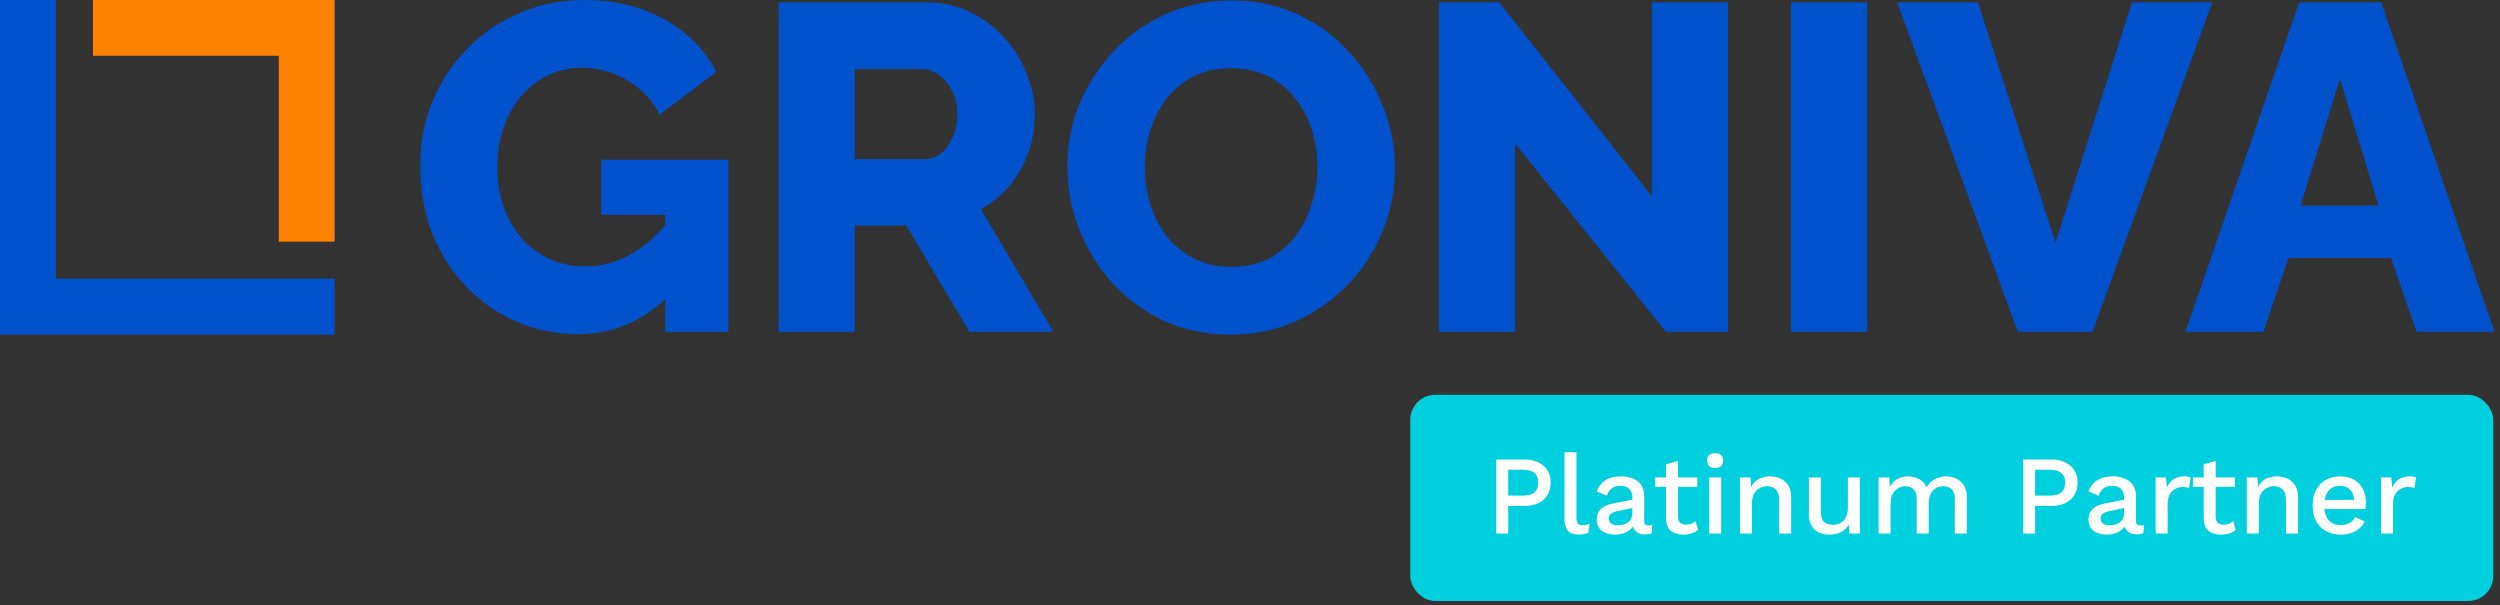 <svg width="351" height="85" viewBox="0 0 351 85" fill="none" xmlns="http://www.w3.org/2000/svg">
<rect x="0" y="0" width="351" height="85" fill="#333333" stroke="none"/>
<path d="M81.216 46.91C78.176 46.91 75.309 46.346 72.616 45.216C69.924 44.044 67.556 42.415 65.515 40.33C63.474 38.202 61.867 35.704 60.694 32.838C59.565 29.928 59 26.692 59 23.13C59 19.916 59.586 16.919 60.759 14.14C61.932 11.36 63.56 8.906 65.645 6.778C67.73 4.649 70.162 2.999 72.942 1.826C75.765 0.61 78.806 0.002 82.063 0.002C86.32 0.002 90.077 0.914 93.334 2.738C96.592 4.562 99.002 7.016 100.566 10.1L92.618 16.094C91.575 14.053 90.055 12.446 88.057 11.273C86.103 10.1 83.974 9.514 81.672 9.514C79.935 9.514 78.328 9.883 76.851 10.621C75.418 11.316 74.158 12.315 73.073 13.618C72.03 14.878 71.227 16.355 70.662 18.049C70.097 19.742 69.815 21.567 69.815 23.521C69.815 25.519 70.119 27.365 70.727 29.059C71.335 30.753 72.182 32.23 73.268 33.489C74.354 34.705 75.635 35.661 77.112 36.356C78.632 37.051 80.304 37.398 82.128 37.398C84.344 37.398 86.45 36.855 88.448 35.77C90.489 34.64 92.357 32.99 94.051 30.818V41.373C90.359 45.064 86.081 46.91 81.216 46.91ZM93.399 30.167H84.409V22.414H102.26V46.584H93.399V30.167Z" fill="#0052CC"/>
<path d="M109.324 46.584V0.328H130.172C132.343 0.328 134.341 0.784 136.166 1.696C138.033 2.565 139.64 3.759 140.987 5.279C142.333 6.756 143.376 8.428 144.114 10.296C144.896 12.163 145.287 14.053 145.287 15.964C145.287 17.875 144.983 19.699 144.375 21.436C143.766 23.13 142.898 24.672 141.769 26.062C140.639 27.409 139.293 28.516 137.729 29.385L147.893 46.584H136.1L127.24 31.665H120.008V46.584H109.324ZM120.008 22.349H129.781C130.65 22.349 131.41 22.088 132.061 21.567C132.756 21.002 133.321 20.242 133.755 19.287C134.189 18.331 134.407 17.223 134.407 15.964C134.407 14.704 134.146 13.618 133.625 12.706C133.147 11.751 132.539 11.012 131.801 10.491C131.062 9.97 130.28 9.709 129.455 9.709H120.008V22.349Z" fill="#0052CC"/>
<path d="M172.786 46.975C169.311 46.975 166.162 46.324 163.339 45.021C160.559 43.675 158.149 41.894 156.107 39.679C154.109 37.42 152.567 34.901 151.482 32.121C150.396 29.298 149.853 26.388 149.853 23.391C149.853 20.307 150.417 17.375 151.547 14.596C152.719 11.816 154.326 9.34 156.368 7.168C158.453 4.953 160.907 3.216 163.73 1.956C166.553 0.697 169.637 0.067 172.981 0.067C176.412 0.067 179.518 0.74 182.298 2.087C185.121 3.39 187.531 5.171 189.529 7.429C191.571 9.688 193.134 12.229 194.22 15.052C195.306 17.831 195.849 20.676 195.849 23.586C195.849 26.67 195.284 29.602 194.155 32.382C193.026 35.161 191.419 37.659 189.334 39.874C187.249 42.046 184.795 43.783 181.972 45.086C179.192 46.346 176.13 46.975 172.786 46.975ZM160.733 23.521C160.733 25.302 160.994 27.039 161.515 28.733C162.036 30.384 162.796 31.86 163.795 33.163C164.837 34.467 166.119 35.509 167.639 36.291C169.159 37.073 170.896 37.464 172.851 37.464C174.892 37.464 176.673 37.073 178.193 36.291C179.713 35.465 180.973 34.38 181.972 33.033C182.971 31.687 183.709 30.188 184.187 28.538C184.708 26.844 184.969 25.128 184.969 23.391C184.969 21.61 184.708 19.895 184.187 18.244C183.666 16.594 182.884 15.117 181.842 13.814C180.799 12.467 179.518 11.425 177.998 10.687C176.478 9.948 174.762 9.579 172.851 9.579C170.81 9.579 169.029 9.97 167.509 10.752C166.032 11.534 164.772 12.598 163.73 13.944C162.731 15.247 161.971 16.746 161.45 18.439C160.972 20.09 160.733 21.784 160.733 23.521Z" fill="#0052CC"/>
<path d="M212.708 20.133V46.584H202.023V0.328H210.493L231.927 27.561V0.328H242.612V46.584H233.882L212.708 20.133Z" fill="#0052CC"/>
<path d="M251.458 46.584V0.328H262.143V46.584H251.458Z" fill="#0052CC"/>
<path d="M277.701 0.328L288.581 34.076L299.331 0.328H310.602L293.794 46.584H283.304L266.365 0.328H277.701Z" fill="#0052CC"/>
<path d="M322.799 0.328H334.331L350.228 46.584H339.282L335.699 36.226H321.301L317.783 46.584H306.837L322.799 0.328ZM333.94 28.864L328.532 11.078L322.995 28.864H333.94Z" fill="#0052CC"/>
<path d="M13.049 0H46.974V33.925H39.145V7.829H13.049V0Z" fill="#FF8300"/>
<path d="M46.974 46.975H0V0.001H7.829V39.146H27.401H46.974V46.975Z" fill="#0052CC"/>
<rect x="198" y="55.43" width="152.053" height="28.947" rx="3.509" fill="#00D0DD"/>
<path d="M214.065 64.519C214.81 64.519 215.45 64.65 215.985 64.912C216.531 65.174 216.956 65.547 217.26 66.029C217.564 66.512 217.716 67.094 217.716 67.776C217.716 68.447 217.564 69.029 217.26 69.522C216.956 70.005 216.531 70.377 215.985 70.64C215.45 70.902 214.81 71.033 214.065 71.033H211.752V74.904H210.069V64.519H214.065ZM213.798 69.585C214.543 69.585 215.088 69.433 215.435 69.129C215.791 68.814 215.97 68.363 215.97 67.776C215.97 67.178 215.791 66.727 215.435 66.422C215.088 66.108 214.543 65.95 213.798 65.95H211.752V69.585H213.798ZM221.335 63.496V72.701C221.335 73.089 221.403 73.357 221.539 73.504C221.676 73.651 221.901 73.724 222.216 73.724C222.405 73.724 222.562 73.714 222.688 73.693C222.825 73.661 222.992 73.609 223.192 73.535L223.003 74.794C222.825 74.878 222.62 74.941 222.389 74.983C222.158 75.035 221.928 75.062 221.697 75.062C220.994 75.062 220.475 74.883 220.139 74.527C219.814 74.159 219.651 73.598 219.651 72.843V63.496H221.335ZM229.179 69.853C229.179 69.329 229.032 68.925 228.738 68.641C228.455 68.348 228.062 68.201 227.558 68.201C227.086 68.201 226.682 68.311 226.346 68.531C226.011 68.751 225.764 69.108 225.607 69.601L224.191 69.003C224.39 68.363 224.778 67.849 225.355 67.461C225.943 67.073 226.698 66.879 227.621 66.879C228.25 66.879 228.806 66.984 229.289 67.194C229.772 67.393 230.149 67.697 230.422 68.106C230.705 68.515 230.847 69.04 230.847 69.68V73.189C230.847 73.577 231.041 73.771 231.429 73.771C231.618 73.771 231.802 73.745 231.98 73.693L231.886 74.857C231.644 74.972 231.34 75.03 230.973 75.03C230.637 75.03 230.333 74.972 230.06 74.857C229.798 74.731 229.588 74.548 229.431 74.306C229.284 74.055 229.21 73.745 229.21 73.378V73.268L229.557 73.252C229.462 73.661 229.268 74.002 228.974 74.275C228.681 74.537 228.34 74.736 227.951 74.873C227.563 74.999 227.17 75.062 226.771 75.062C226.278 75.062 225.832 74.983 225.434 74.826C225.046 74.668 224.736 74.432 224.505 74.118C224.285 73.792 224.175 73.394 224.175 72.921C224.175 72.334 224.364 71.852 224.741 71.474C225.129 71.096 225.675 70.839 226.378 70.703L229.431 70.105L229.415 71.285L227.196 71.741C226.756 71.825 226.425 71.946 226.205 72.103C225.984 72.261 225.874 72.491 225.874 72.796C225.874 73.089 225.984 73.325 226.205 73.504C226.436 73.672 226.74 73.756 227.117 73.756C227.38 73.756 227.632 73.724 227.873 73.661C228.125 73.598 228.35 73.499 228.549 73.362C228.749 73.215 228.901 73.032 229.006 72.811C229.121 72.581 229.179 72.308 229.179 71.993V69.853ZM235.596 64.723V72.544C235.596 72.932 235.695 73.215 235.895 73.394C236.105 73.572 236.383 73.661 236.729 73.661C237.012 73.661 237.259 73.619 237.468 73.535C237.678 73.441 237.872 73.315 238.051 73.158L238.428 74.385C238.187 74.595 237.888 74.763 237.531 74.889C237.185 75.004 236.797 75.062 236.367 75.062C235.916 75.062 235.501 74.988 235.124 74.841C234.746 74.695 234.452 74.458 234.242 74.133C234.033 73.797 233.923 73.362 233.912 72.827V65.195L235.596 64.723ZM238.302 67.036V68.358H232.401V67.036H238.302ZM240.817 65.714C240.45 65.714 240.167 65.625 239.968 65.447C239.779 65.258 239.684 64.996 239.684 64.66C239.684 64.324 239.779 64.067 239.968 63.889C240.167 63.711 240.45 63.621 240.817 63.621C241.174 63.621 241.447 63.711 241.636 63.889C241.835 64.067 241.935 64.324 241.935 64.66C241.935 64.996 241.835 65.258 241.636 65.447C241.447 65.625 241.174 65.714 240.817 65.714ZM241.651 67.036V74.904H239.968V67.036H241.651ZM244.286 74.904V67.036H245.781L245.891 69.082L245.671 68.862C245.818 68.41 246.027 68.038 246.3 67.744C246.583 67.44 246.914 67.22 247.292 67.083C247.68 66.947 248.089 66.879 248.519 66.879C249.075 66.879 249.573 66.989 250.014 67.209C250.465 67.419 250.822 67.739 251.084 68.169C251.346 68.599 251.477 69.145 251.477 69.806V74.904H249.794V70.325C249.794 69.549 249.631 69.014 249.306 68.72C248.991 68.416 248.592 68.264 248.11 68.264C247.764 68.264 247.428 68.348 247.103 68.515C246.777 68.673 246.505 68.93 246.284 69.287C246.075 69.643 245.97 70.121 245.97 70.719V74.904H244.286ZM256.83 75.062C256.316 75.062 255.838 74.967 255.398 74.778C254.968 74.59 254.622 74.285 254.359 73.866C254.097 73.446 253.966 72.901 253.966 72.229V67.036H255.65V71.804C255.65 72.518 255.802 73.011 256.106 73.284C256.41 73.546 256.835 73.677 257.381 73.677C257.643 73.677 257.895 73.635 258.136 73.551C258.388 73.457 258.613 73.315 258.813 73.126C259.012 72.927 259.164 72.675 259.269 72.371C259.384 72.067 259.442 71.71 259.442 71.301V67.036H261.126V74.904H259.647L259.568 73.63C259.295 74.123 258.928 74.485 258.466 74.716C258.005 74.946 257.459 75.062 256.83 75.062ZM263.756 74.904V67.036H265.251L265.33 68.358C265.603 67.855 265.965 67.482 266.416 67.241C266.877 66.999 267.365 66.879 267.879 66.879C268.446 66.879 268.965 67.01 269.437 67.272C269.92 67.524 270.282 67.907 270.523 68.421C270.691 68.075 270.921 67.786 271.215 67.555C271.509 67.325 271.834 67.157 272.191 67.052C272.548 66.937 272.899 66.879 273.245 66.879C273.749 66.879 274.221 66.984 274.661 67.194C275.102 67.403 275.459 67.723 275.731 68.153C276.004 68.584 276.141 69.134 276.141 69.806V74.904H274.457V70.073C274.457 69.433 274.305 68.972 274.001 68.689C273.696 68.405 273.308 68.264 272.836 68.264C272.469 68.264 272.128 68.353 271.813 68.531C271.509 68.71 271.262 68.977 271.074 69.334C270.885 69.68 270.79 70.11 270.79 70.624V74.904H269.107V70.073C269.107 69.433 268.954 68.972 268.65 68.689C268.346 68.405 267.958 68.264 267.486 68.264C267.171 68.264 266.856 68.348 266.542 68.515C266.227 68.683 265.965 68.946 265.755 69.302C265.545 69.659 265.44 70.131 265.44 70.719V74.904H263.756ZM288.044 64.519C288.788 64.519 289.428 64.65 289.963 64.912C290.509 65.174 290.934 65.547 291.238 66.029C291.542 66.512 291.694 67.094 291.694 67.776C291.694 68.447 291.542 69.029 291.238 69.522C290.934 70.005 290.509 70.377 289.963 70.64C289.428 70.902 288.788 71.033 288.044 71.033H285.73V74.904H284.047V64.519H288.044ZM287.776 69.585C288.521 69.585 289.066 69.433 289.413 69.129C289.769 68.814 289.948 68.363 289.948 67.776C289.948 67.178 289.769 66.727 289.413 66.422C289.066 66.108 288.521 65.95 287.776 65.95H285.73V69.585H287.776ZM298.224 69.853C298.224 69.329 298.077 68.925 297.784 68.641C297.5 68.348 297.107 68.201 296.603 68.201C296.131 68.201 295.727 68.311 295.392 68.531C295.056 68.751 294.809 69.108 294.652 69.601L293.236 69.003C293.435 68.363 293.823 67.849 294.4 67.461C294.988 67.073 295.743 66.879 296.666 66.879C297.296 66.879 297.852 66.984 298.334 67.194C298.817 67.393 299.195 67.697 299.467 68.106C299.751 68.515 299.892 69.04 299.892 69.68V73.189C299.892 73.577 300.086 73.771 300.474 73.771C300.663 73.771 300.847 73.745 301.025 73.693L300.931 74.857C300.689 74.972 300.385 75.03 300.018 75.03C299.682 75.03 299.378 74.972 299.105 74.857C298.843 74.731 298.633 74.548 298.476 74.306C298.329 74.055 298.256 73.745 298.256 73.378V73.268L298.602 73.252C298.507 73.661 298.313 74.002 298.02 74.275C297.726 74.537 297.385 74.736 296.997 74.873C296.609 74.999 296.215 75.062 295.817 75.062C295.323 75.062 294.878 74.983 294.479 74.826C294.091 74.668 293.781 74.432 293.551 74.118C293.33 73.792 293.22 73.394 293.22 72.921C293.22 72.334 293.409 71.852 293.787 71.474C294.175 71.096 294.72 70.839 295.423 70.703L298.476 70.105L298.46 71.285L296.241 71.741C295.801 71.825 295.47 71.946 295.25 72.103C295.03 72.261 294.92 72.491 294.92 72.796C294.92 73.089 295.03 73.325 295.25 73.504C295.481 73.672 295.785 73.756 296.163 73.756C296.425 73.756 296.677 73.724 296.918 73.661C297.17 73.598 297.395 73.499 297.595 73.362C297.794 73.215 297.946 73.032 298.051 72.811C298.166 72.581 298.224 72.308 298.224 71.993V69.853ZM302.651 74.904V67.036H304.083L304.24 68.453C304.45 67.938 304.76 67.55 305.169 67.288C305.588 67.015 306.102 66.879 306.711 66.879C306.868 66.879 307.026 66.895 307.183 66.926C307.34 66.947 307.471 66.984 307.576 67.036L307.34 68.515C307.225 68.474 307.094 68.442 306.947 68.421C306.811 68.389 306.622 68.374 306.38 68.374C306.055 68.374 305.735 68.463 305.42 68.641C305.106 68.809 304.844 69.066 304.634 69.412C304.434 69.759 304.335 70.199 304.335 70.734V74.904H302.651ZM311.08 64.723V72.544C311.08 72.932 311.18 73.215 311.379 73.394C311.589 73.572 311.867 73.661 312.213 73.661C312.496 73.661 312.743 73.619 312.953 73.535C313.162 73.441 313.356 73.315 313.535 73.158L313.912 74.385C313.671 74.595 313.372 74.763 313.016 74.889C312.669 75.004 312.281 75.062 311.851 75.062C311.4 75.062 310.986 74.988 310.608 74.841C310.23 74.695 309.936 74.458 309.727 74.133C309.517 73.797 309.407 73.362 309.396 72.827V65.195L311.08 64.723ZM313.787 67.036V68.358H307.886V67.036H313.787ZM315.452 74.904V67.036H316.947L317.057 69.082L316.837 68.862C316.984 68.41 317.193 68.038 317.466 67.744C317.749 67.44 318.08 67.22 318.457 67.083C318.846 66.947 319.255 66.879 319.685 66.879C320.241 66.879 320.739 66.989 321.18 67.209C321.631 67.419 321.988 67.739 322.25 68.169C322.512 68.599 322.643 69.145 322.643 69.806V74.904H320.96V70.325C320.96 69.549 320.797 69.014 320.472 68.72C320.157 68.416 319.758 68.264 319.276 68.264C318.93 68.264 318.594 68.348 318.269 68.515C317.943 68.673 317.671 68.93 317.45 69.287C317.241 69.643 317.136 70.121 317.136 70.719V74.904H315.452ZM328.657 75.062C327.87 75.062 327.178 74.899 326.58 74.574C325.982 74.249 325.515 73.782 325.179 73.173C324.854 72.554 324.691 71.82 324.691 70.97C324.691 70.121 324.854 69.391 325.179 68.783C325.515 68.164 325.976 67.692 326.564 67.367C327.151 67.041 327.817 66.879 328.562 66.879C329.328 66.879 329.979 67.036 330.514 67.351C331.049 67.666 331.458 68.096 331.741 68.641C332.024 69.187 332.166 69.806 332.166 70.498C332.166 70.687 332.161 70.865 332.15 71.033C332.14 71.201 332.124 71.348 332.103 71.474H325.777V70.183H331.363L330.529 70.435C330.529 69.722 330.351 69.176 329.994 68.799C329.638 68.41 329.15 68.216 328.531 68.216C328.08 68.216 327.686 68.321 327.351 68.531C327.015 68.741 326.758 69.056 326.58 69.475C326.401 69.885 326.312 70.388 326.312 70.986C326.312 71.573 326.406 72.072 326.595 72.481C326.784 72.89 327.052 73.2 327.398 73.409C327.744 73.619 328.153 73.724 328.625 73.724C329.15 73.724 329.575 73.624 329.9 73.425C330.225 73.226 330.482 72.948 330.671 72.591L332.008 73.221C331.82 73.598 331.563 73.929 331.237 74.212C330.923 74.485 330.545 74.695 330.104 74.841C329.664 74.988 329.181 75.062 328.657 75.062ZM334.292 74.904V67.036H335.724L335.882 68.453C336.091 67.938 336.401 67.55 336.81 67.288C337.23 67.015 337.744 66.879 338.352 66.879C338.509 66.879 338.667 66.895 338.824 66.926C338.982 66.947 339.113 66.984 339.218 67.036L338.982 68.515C338.866 68.474 338.735 68.442 338.588 68.421C338.452 68.389 338.263 68.374 338.022 68.374C337.696 68.374 337.376 68.463 337.062 68.641C336.747 68.809 336.485 69.066 336.275 69.412C336.076 69.759 335.976 70.199 335.976 70.734V74.904H334.292Z" fill="white"/>
</svg>
